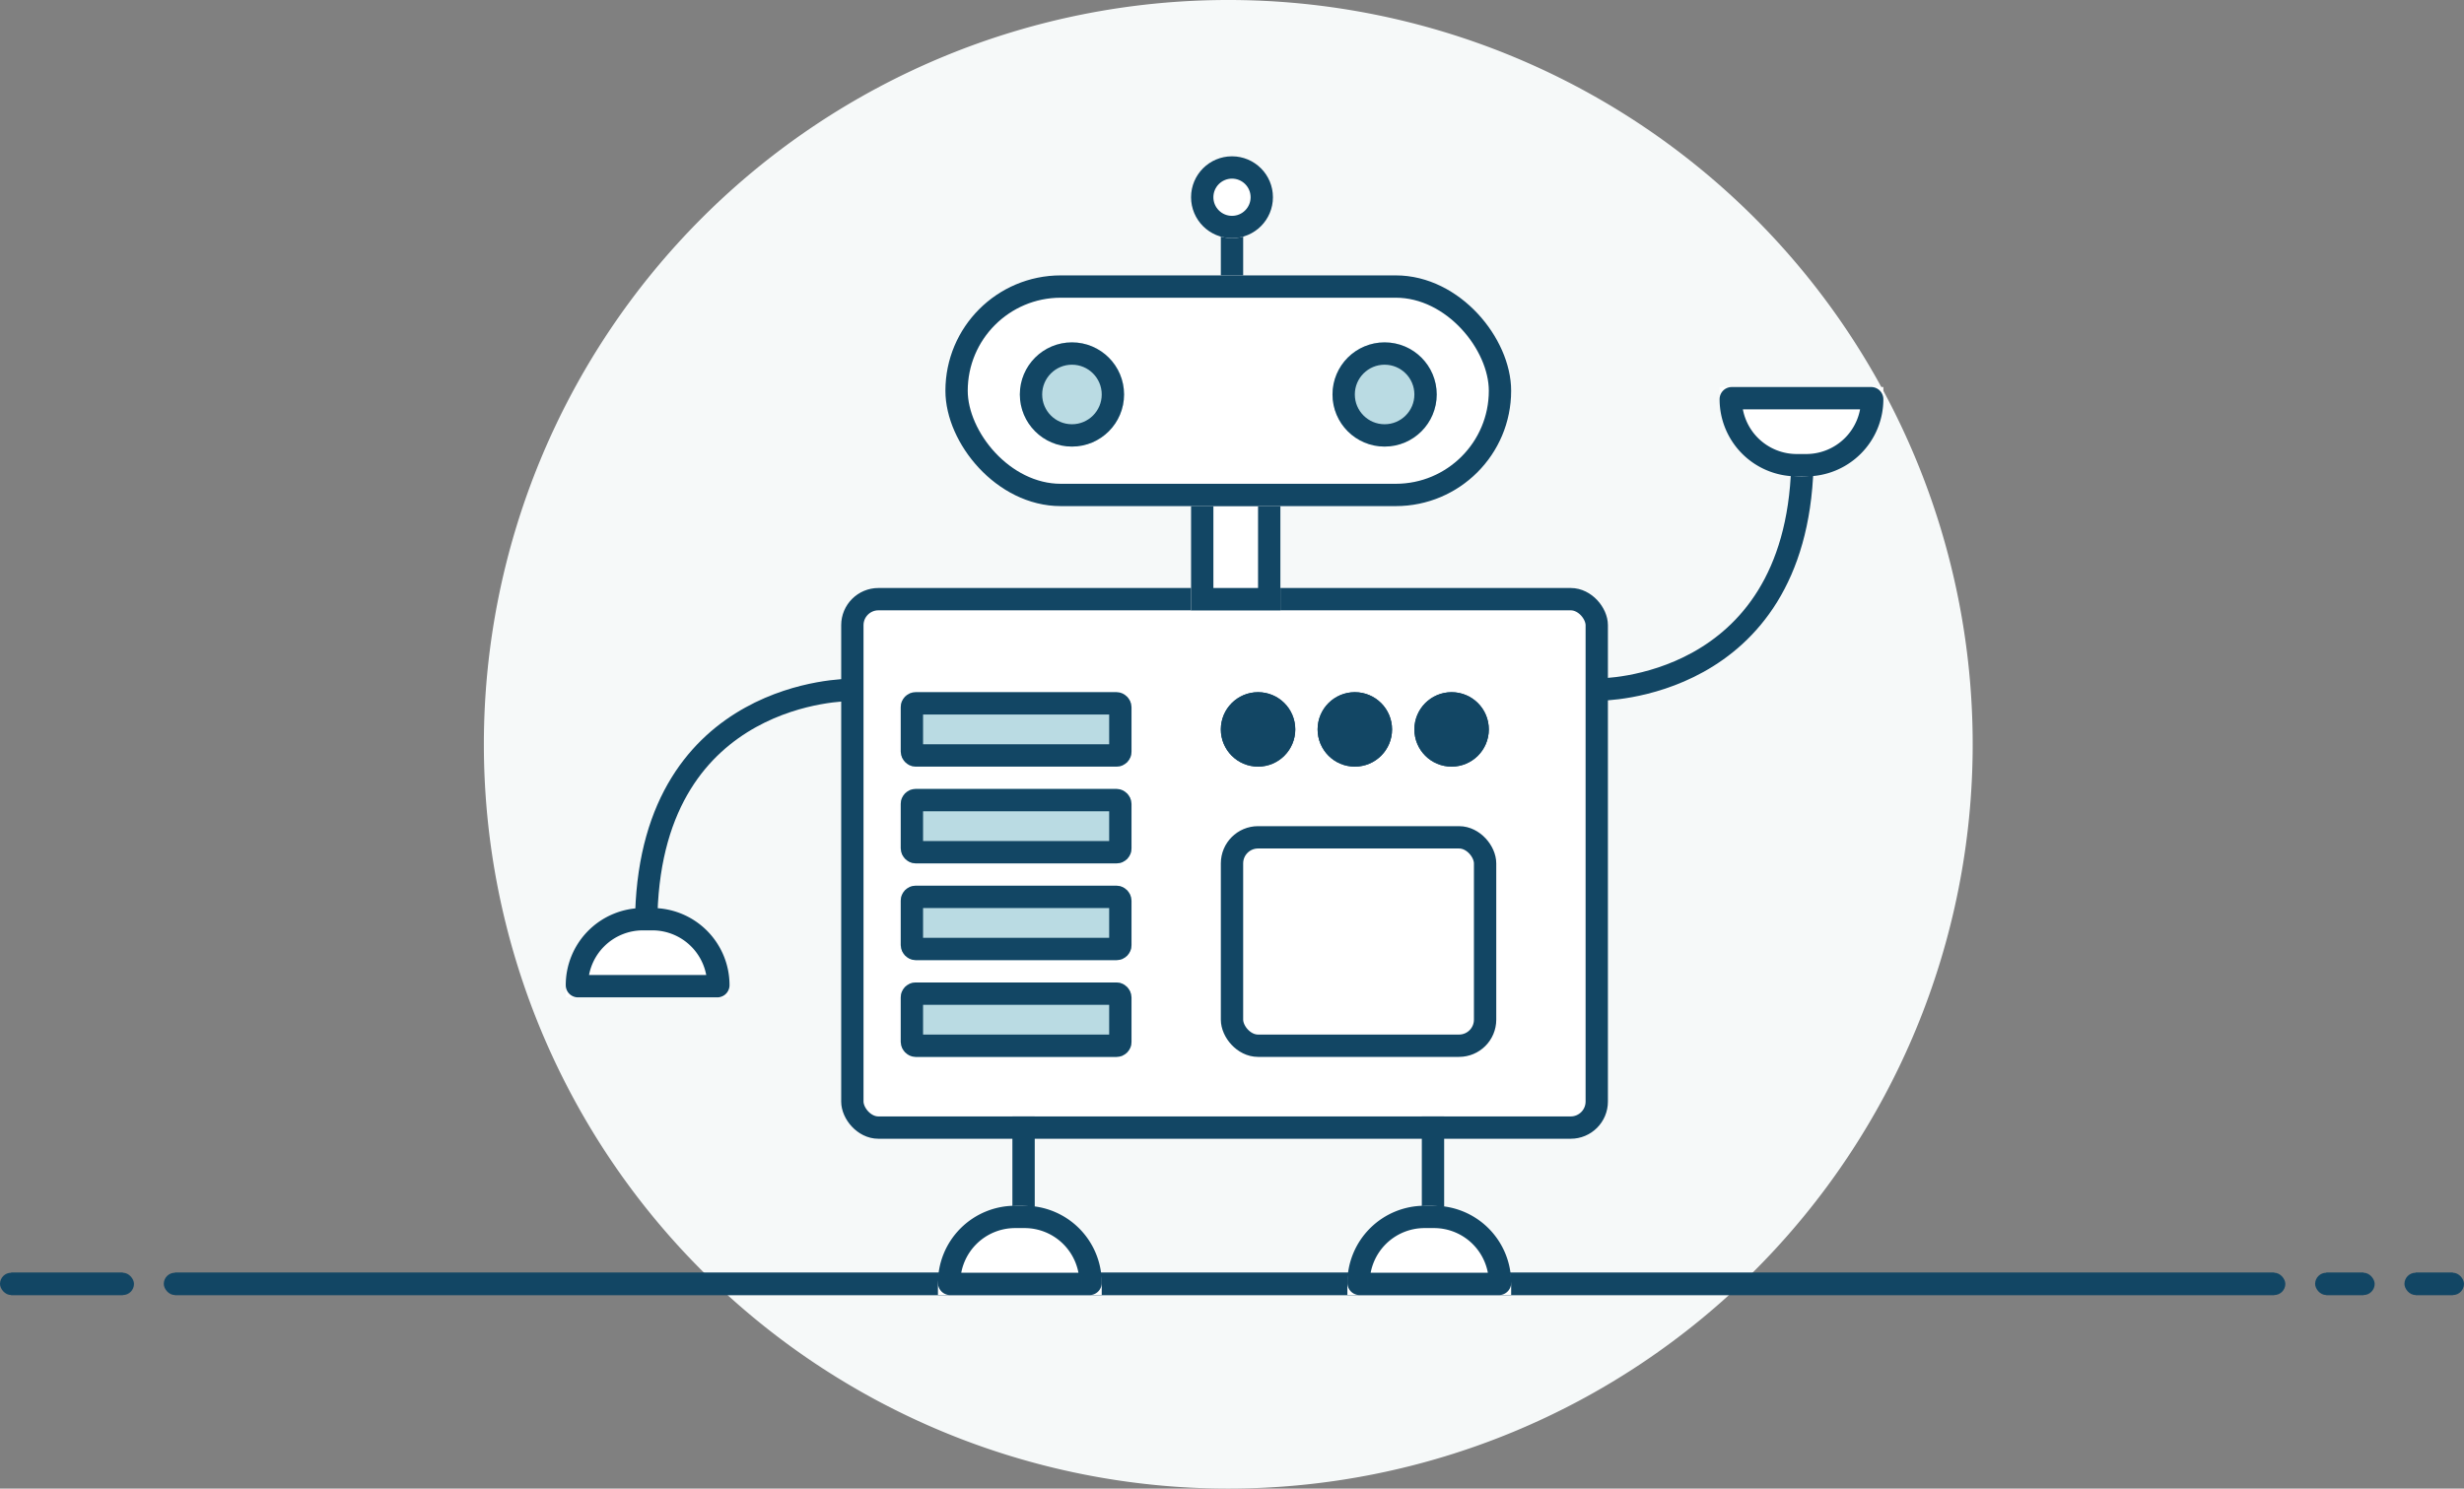 <svg xmlns="http://www.w3.org/2000/svg" width="331" height="200" viewBox="0 0 331 200">
  <rect x="0" y="0" width="331" height="200" fill="#808080" stroke="none"/>
  <g id="VectorRobot" transform="translate(-492 -369)">
    <path id="Path_312" data-name="Path 312" d="M100,0A100,100,0,1,1,0,100,100,100,0,0,1,100,0Z" transform="translate(557 369)" fill="#f6f9f9"/>
    <g id="Rectangle_365" data-name="Rectangle 365" transform="translate(514 540)" fill="#124664" stroke="#124664" stroke-width="3">
      <rect width="285" height="3" rx="1.5" stroke="none"/>
      <rect x="1.5" y="1.5" width="282" fill="none"/>
    </g>
    <g id="Rectangle_366" data-name="Rectangle 366" transform="translate(815 540)" fill="#124664" stroke="#124664" stroke-width="3">
      <rect width="8" height="3" rx="1.5" stroke="none"/>
      <rect x="1.5" y="1.5" width="5" fill="none"/>
    </g>
    <g id="Rectangle_367" data-name="Rectangle 367" transform="translate(803 540)" fill="#124664" stroke="#124664" stroke-width="3">
      <rect width="8" height="3" rx="1.5" stroke="none"/>
      <rect x="1.5" y="1.5" width="5" fill="none"/>
    </g>
    <g id="Rectangle_368" data-name="Rectangle 368" transform="translate(492 540)" fill="#124664" stroke="#124664" stroke-width="3">
      <rect width="18" height="3" rx="1.5" stroke="none"/>
      <rect x="1.5" y="1.5" width="15" fill="none"/>
    </g>
    <g id="Group_434" data-name="Group 434" transform="translate(0 16)">
      <g id="Rectangle_371" data-name="Rectangle 371" transform="translate(605 432)" fill="#fff" stroke="#124664" stroke-width="3">
        <rect width="103" height="74" rx="5" stroke="none"/>
        <rect x="1.5" y="1.5" width="100" height="71" rx="3.5" fill="none"/>
      </g>
      <g id="Group_435" data-name="Group 435" transform="translate(-1)">
        <g id="Rectangle_374" data-name="Rectangle 374" transform="translate(653 418)" fill="#fff" stroke="#124664" stroke-width="3">
          <rect width="12" height="17" stroke="none"/>
          <rect x="1.5" y="1.5" width="9" height="14" fill="none"/>
        </g>
        <rect id="Rectangle_373" data-name="Rectangle 373" width="3" height="10" transform="translate(657 381)" fill="#124664"/>
        <g id="Rectangle_372" data-name="Rectangle 372" transform="translate(620 390)" fill="#fff" stroke="#124664" stroke-width="3">
          <rect width="76" height="31" rx="15.5" stroke="none"/>
          <rect x="1.5" y="1.5" width="73" height="28" rx="14" fill="none"/>
        </g>
        <g id="Ellipse_55" data-name="Ellipse 55" transform="translate(653 374)" fill="#fff" stroke="#124664" stroke-width="3">
          <circle cx="5.5" cy="5.5" r="5.5" stroke="none"/>
          <circle cx="5.5" cy="5.5" r="4" fill="none"/>
        </g>
        <g id="Ellipse_59" data-name="Ellipse 59" transform="translate(630 399)" fill="#badbe3" stroke="#124664" stroke-width="3">
          <circle cx="7" cy="7" r="7" stroke="none"/>
          <circle cx="7" cy="7" r="5.5" fill="none"/>
        </g>
        <g id="Ellipse_60" data-name="Ellipse 60" transform="translate(672 399)" fill="#badbe3" stroke="#124664" stroke-width="3">
          <circle cx="7" cy="7" r="7" stroke="none"/>
          <circle cx="7" cy="7" r="5.5" fill="none"/>
        </g>
        <g id="Ellipse_56" data-name="Ellipse 56" transform="translate(670 446)" fill="#124664" stroke="#124664" stroke-width="3">
          <circle cx="5" cy="5" r="5" stroke="none"/>
          <circle cx="5" cy="5" r="3.5" fill="none"/>
        </g>
        <g id="Ellipse_57" data-name="Ellipse 57" transform="translate(683 446)" fill="#124664" stroke="#124664" stroke-width="3">
          <circle cx="5" cy="5" r="5" stroke="none"/>
          <circle cx="5" cy="5" r="3.5" fill="none"/>
        </g>
        <g id="Ellipse_58" data-name="Ellipse 58" transform="translate(657 446)" fill="#124664" stroke="#124664" stroke-width="3">
          <circle cx="5" cy="5" r="5" stroke="none"/>
          <circle cx="5" cy="5" r="3.5" fill="none"/>
        </g>
      </g>
      <g id="Group_436" data-name="Group 436" transform="translate(-1)">
        <rect id="Rectangle_377" data-name="Rectangle 377" width="3" height="14" transform="translate(629 503)" fill="#124664"/>
        <g id="Rectangle_375" data-name="Rectangle 375" transform="translate(619 515)" fill="#fff" stroke="#124664" stroke-width="3">
          <path d="M11,0h0A11,11,0,0,1,22,11v1a0,0,0,0,1,0,0H0a0,0,0,0,1,0,0V11A11,11,0,0,1,11,0Z" stroke="none"/>
          <path d="M10.365,1.5h1.27A8.865,8.865,0,0,1,20.5,10.365v0a.135.135,0,0,1-.135.135H1.635a.135.135,0,0,1-.135-.135v0A8.865,8.865,0,0,1,10.365,1.5Z" fill="none"/>
        </g>
        <g id="Rectangle_384" data-name="Rectangle 384" transform="translate(569 475)" fill="#fff" stroke="#124664" stroke-width="3">
          <path d="M11,0h0A11,11,0,0,1,22,11v1a0,0,0,0,1,0,0H0a0,0,0,0,1,0,0V11A11,11,0,0,1,11,0Z" stroke="none"/>
          <path d="M10.365,1.5h1.27A8.865,8.865,0,0,1,20.5,10.365v0a.135.135,0,0,1-.135.135H1.635a.135.135,0,0,1-.135-.135v0A8.865,8.865,0,0,1,10.365,1.5Z" fill="none"/>
        </g>
        <path id="Path_314" data-name="Path 314" d="M26.618,1.207S.264,1.04-.672,31.139" transform="translate(580.5 444.5)" fill="none" stroke="#124664" stroke-linecap="round" stroke-width="3"/>
        <path id="Path_315" data-name="Path 315" d="M-.672,31.139s26.354.167,27.29-29.933" transform="translate(708.5 414.5)" fill="none" stroke="#124664" stroke-linecap="round" stroke-width="3"/>
      </g>
      <g id="Group_437" data-name="Group 437" transform="translate(-1)">
        <rect id="Rectangle_378" data-name="Rectangle 378" width="3" height="14" transform="translate(684 503)" fill="#124664"/>
        <g id="Rectangle_376" data-name="Rectangle 376" transform="translate(674 515)" fill="#fff" stroke="#124664" stroke-width="3">
          <path d="M11,0h0A11,11,0,0,1,22,11v1a0,0,0,0,1,0,0H0a0,0,0,0,1,0,0V11A11,11,0,0,1,11,0Z" stroke="none"/>
          <path d="M10.365,1.5h1.27A8.865,8.865,0,0,1,20.5,10.365v0a.135.135,0,0,1-.135.135H1.635a.135.135,0,0,1-.135-.135v0A8.865,8.865,0,0,1,10.365,1.5Z" fill="none"/>
        </g>
        <g id="Rectangle_385" data-name="Rectangle 385" transform="translate(724 405)" fill="#fff" stroke="#124664" stroke-width="3">
          <path d="M0,0H22a0,0,0,0,1,0,0V1A11,11,0,0,1,11,12h0A11,11,0,0,1,0,1V0A0,0,0,0,1,0,0Z" stroke="none"/>
          <path d="M1.635,1.5h18.73a.135.135,0,0,1,.135.135v0A8.865,8.865,0,0,1,11.635,10.5h-1.27A8.865,8.865,0,0,1,1.5,1.635v0A.135.135,0,0,1,1.635,1.5Z" fill="none"/>
        </g>
      </g>
    </g>
    <g id="Rectangle_379" data-name="Rectangle 379" transform="translate(656 480)" fill="#fff" stroke="#124664" stroke-width="3">
      <rect width="37" height="31" rx="5" stroke="none"/>
      <rect x="1.5" y="1.5" width="34" height="28" rx="3.5" fill="none"/>
    </g>
    <g id="Rectangle_380" data-name="Rectangle 380" transform="translate(613 462)" fill="#badbe3" stroke="#124664" stroke-width="3">
      <rect width="31" height="10" rx="2" stroke="none"/>
      <rect x="1.5" y="1.5" width="28" height="7" rx="0.5" fill="none"/>
    </g>
    <g id="Rectangle_381" data-name="Rectangle 381" transform="translate(613 475)" fill="#badbe3" stroke="#124664" stroke-width="3">
      <rect width="31" height="10" rx="2" stroke="none"/>
      <rect x="1.5" y="1.5" width="28" height="7" rx="0.5" fill="none"/>
    </g>
    <g id="Rectangle_382" data-name="Rectangle 382" transform="translate(613 488)" fill="#badbe3" stroke="#124664" stroke-width="3">
      <rect width="31" height="10" rx="2" stroke="none"/>
      <rect x="1.5" y="1.5" width="28" height="7" rx="0.5" fill="none"/>
    </g>
    <g id="Rectangle_383" data-name="Rectangle 383" transform="translate(613 501)" fill="#badbe3" stroke="#124664" stroke-width="3">
      <rect width="31" height="10" rx="2" stroke="none"/>
      <rect x="1.5" y="1.5" width="28" height="7" rx="0.5" fill="none"/>
    </g>
  </g>
</svg>
